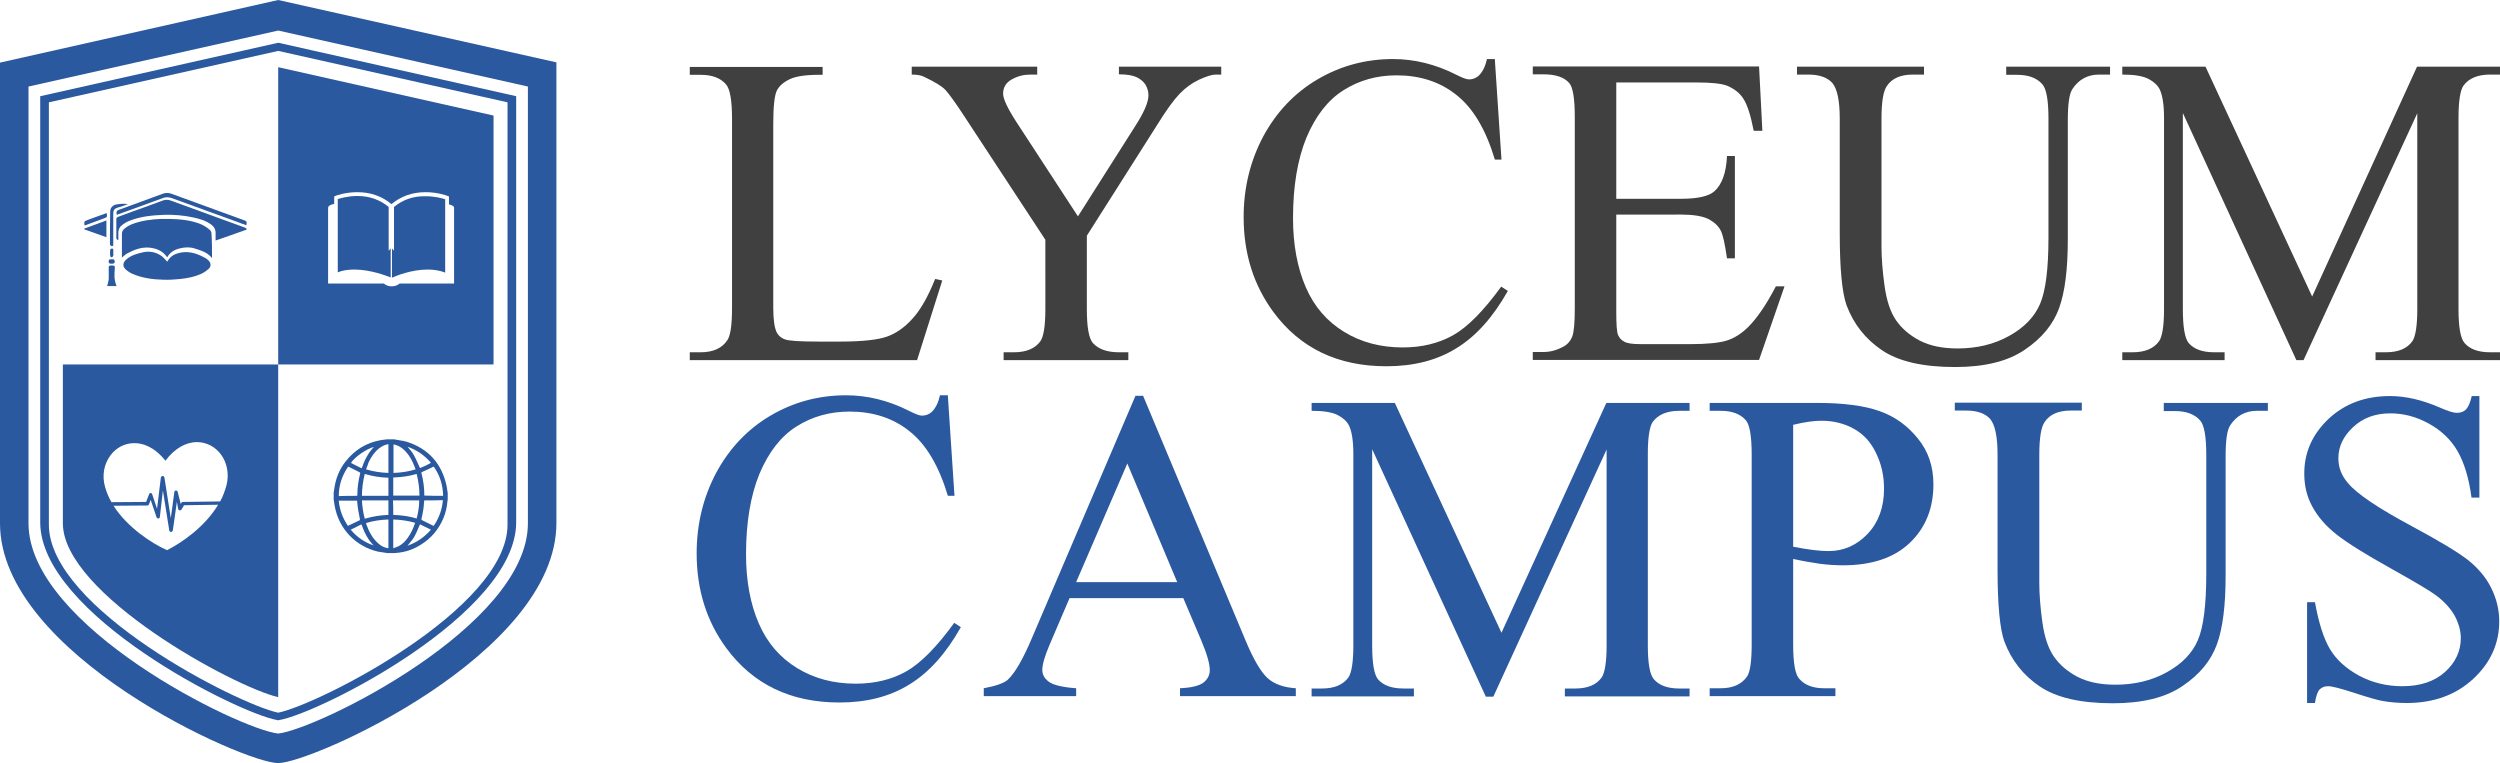 <?xml version="1.0" encoding="utf-8"?>
<!-- Generator: Adobe Illustrator 27.0.0, SVG Export Plug-In . SVG Version: 6.00 Build 0)  -->
<svg version="1.1" id="Layer_1" xmlns="http://www.w3.org/2000/svg" xmlns:xlink="http://www.w3.org/1999/xlink" x="0px" y="0px"
	 viewBox="0 0 982.2 299.9" style="enable-background:new 0 0 982.2 299.9;" xml:space="preserve">
<style type="text/css">
	.st0{fill:#404041;}
	.st1{fill:#2B599F;}
	.st2{fill-rule:evenodd;clip-rule:evenodd;fill:#2B599F;}
</style>
<g>
	<g>
		<g>
			<path class="st0" d="M367.4,109.6l2.8,0.6l-9.9,31.3H271v-3.1h4.3c4.9,0,8.4-1.6,10.5-4.8c1.2-1.8,1.8-6,1.8-12.6V46.6
				c0-7.2-0.8-11.7-2.4-13.5c-2.2-2.5-5.5-3.7-9.9-3.7H271v-3.1h52.2v3.1c-6.1-0.1-10.4,0.5-12.9,1.7c-2.5,1.2-4.2,2.7-5.1,4.5
				c-0.9,1.8-1.4,6.2-1.4,13V121c0,4.7,0.5,7.9,1.4,9.7c0.7,1.2,1.7,2.1,3.1,2.6c1.4,0.6,5.8,0.9,13.3,0.9h8.4
				c8.8,0,15.1-0.7,18.6-2c3.6-1.3,6.8-3.6,9.8-6.9C361.5,122,364.5,116.8,367.4,109.6z"/>
			<path class="st0" d="M439.6,26.2h40.2v3.1h-2.2c-1.5,0-3.6,0.7-6.5,2c-2.8,1.3-5.4,3.2-7.7,5.6c-2.3,2.4-5.2,6.4-8.6,11.9
				L427,92.6v28.9c0,7.1,0.8,11.5,2.4,13.3c2.2,2.4,5.6,3.6,10.2,3.6h3.7v3.1h-49v-3.1h4.1c4.9,0,8.3-1.5,10.4-4.4
				c1.2-1.8,1.9-6,1.9-12.4V94.2L379,45.9c-3.7-5.7-6.3-9.2-7.6-10.6c-1.3-1.4-4.1-3.1-8.3-5.1c-1.1-0.6-2.8-0.9-4.9-0.9v-3.1h49.3
				v3.1h-2.6c-2.7,0-5.1,0.6-7.4,1.9c-2.2,1.2-3.4,3.1-3.4,5.6c0,2,1.7,5.7,5.2,11.1L423.5,85l22.6-35.6c3.4-5.3,5.1-9.3,5.1-11.9
				c0-1.6-0.4-3-1.2-4.3c-0.8-1.2-2-2.2-3.5-2.9c-1.5-0.7-3.8-1.1-6.9-1.1V26.2z"/>
			<path class="st0" d="M587.3,23.5l2.6,39.2h-2.6c-3.5-11.7-8.5-20.2-15.1-25.4c-6.5-5.2-14.4-7.7-23.5-7.7
				c-7.7,0-14.6,1.9-20.8,5.8c-6.2,3.9-11,10.1-14.6,18.6c-3.5,8.5-5.3,19.1-5.3,31.7c0,10.4,1.7,19.5,5,27.1
				c3.3,7.7,8.4,13.5,15.1,17.6c6.7,4.1,14.4,6.1,23,6.1c7.5,0,14.1-1.6,19.8-4.8c5.7-3.2,12-9.6,18.9-19.1l2.6,1.7
				c-5.8,10.3-12.5,17.8-20.2,22.5c-7.7,4.8-16.9,7.1-27.5,7.1c-19.1,0-33.9-7.1-44.4-21.3c-7.8-10.6-11.7-23-11.7-37.3
				c0-11.5,2.6-22.1,7.7-31.7c5.2-9.6,12.3-17.1,21.3-22.4c9-5.3,18.9-8,29.7-8c8.3,0,16.6,2,24.7,6.1c2.4,1.2,4.1,1.9,5.1,1.9
				c1.5,0,2.9-0.5,4-1.6c1.5-1.5,2.5-3.7,3.1-6.4H587.3z"/>
			<path class="st0" d="M635,32.5v45.6h25.4c6.6,0,11-1,13.2-3c2.9-2.6,4.6-7.2,4.9-13.8h3.1v40.2h-3.1c-0.8-5.6-1.6-9.2-2.4-10.8
				c-1-2-2.7-3.5-5-4.7c-2.3-1.1-5.9-1.7-10.7-1.7H635v38c0,5.1,0.2,8.2,0.7,9.3c0.5,1.1,1.2,2,2.4,2.6c1.1,0.7,3.3,1,6.5,1h19.6
				c6.5,0,11.3-0.5,14.2-1.4c2.9-0.9,5.8-2.7,8.5-5.4c3.5-3.5,7.1-8.8,10.8-15.9h3.4l-10,28.9h-88.9v-3.1h4.1c2.7,0,5.3-0.7,7.7-2
				c1.8-0.9,3-2.3,3.7-4.1c0.7-1.8,1-5.5,1-11.1v-75c0-7.3-0.7-11.8-2.2-13.5c-2-2.3-5.4-3.4-10.2-3.4h-4.1v-3.1h88.9l1.3,25.3H689
				c-1.2-6.1-2.5-10.2-4-12.5c-1.4-2.3-3.6-4-6.4-5.2c-2.3-0.9-6.3-1.3-12-1.3H635z"/>
			<path class="st0" d="M788.2,29.3v-3.1H829v3.1h-4.3c-4.5,0-8,1.9-10.5,5.7c-1.2,1.8-1.8,5.8-1.8,12.3v46.8
				c0,11.6-1.1,20.5-3.4,26.9c-2.3,6.4-6.8,11.9-13.5,16.4c-6.7,4.6-15.9,6.8-27.4,6.8c-12.6,0-22.2-2.2-28.7-6.6
				c-6.5-4.4-11.1-10.2-13.9-17.6c-1.8-5-2.7-14.5-2.7-28.4V46.6c0-7.1-1-11.7-2.9-14c-2-2.2-5.1-3.3-9.5-3.3H706v-3.1h49.9v3.1
				h-4.4c-4.8,0-8.2,1.5-10.2,4.5c-1.4,2-2.1,6.3-2.1,12.8v50.3c0,4.5,0.4,9.6,1.2,15.4c0.8,5.8,2.3,10.3,4.5,13.5
				c2.2,3.2,5.3,5.9,9.3,8c4.1,2.1,9,3.1,14.9,3.1c7.5,0,14.3-1.6,20.2-4.9c6-3.3,10-7.5,12.2-12.6c2.2-5.1,3.3-13.8,3.3-26.1V46.6
				c0-7.2-0.8-11.7-2.4-13.5c-2.2-2.5-5.5-3.7-9.9-3.7H788.2z"/>
			<path class="st0" d="M902.2,141.5l-44.6-97.1v77.1c0,7.1,0.8,11.5,2.3,13.3c2.1,2.4,5.4,3.6,10,3.6h4.1v3.1h-40.2v-3.1h4.1
				c4.9,0,8.3-1.5,10.4-4.4c1.2-1.8,1.9-6,1.9-12.4V46.2c0-5.1-0.6-8.8-1.7-11.1c-0.8-1.6-2.3-3-4.4-4.1c-2.1-1.1-5.5-1.7-10.3-1.7
				v-3.1h32.7l41.9,90.3l41.2-90.3h32.7v3.1h-4c-4.9,0-8.4,1.5-10.5,4.4c-1.2,1.8-1.9,6-1.9,12.4v75.4c0,7.1,0.8,11.5,2.4,13.3
				c2.1,2.4,5.4,3.6,10,3.6h4v3.1h-49v-3.1h4.1c4.9,0,8.4-1.5,10.4-4.4c1.2-1.8,1.9-6,1.9-12.4V44.5L905,141.5H902.2z"/>
		</g>
		<g>
			<path class="st1" d="M372.4,155.6l2.6,39.2h-2.6c-3.5-11.7-8.5-20.2-15.1-25.4c-6.5-5.2-14.4-7.7-23.5-7.7
				c-7.7,0-14.6,1.9-20.8,5.8c-6.2,3.9-11,10.1-14.6,18.6c-3.5,8.5-5.3,19.1-5.3,31.7c0,10.4,1.7,19.5,5,27.1
				c3.3,7.7,8.4,13.5,15.1,17.6c6.7,4.1,14.4,6.1,23,6.1c7.5,0,14.1-1.6,19.8-4.8c5.7-3.2,12-9.6,18.9-19.1l2.6,1.7
				c-5.8,10.3-12.5,17.8-20.2,22.5c-7.7,4.8-16.9,7.1-27.5,7.1c-19.1,0-33.9-7.1-44.4-21.3c-7.8-10.6-11.7-23-11.7-37.3
				c0-11.5,2.6-22.1,7.7-31.7c5.2-9.6,12.3-17.1,21.3-22.4c9-5.3,18.9-8,29.7-8c8.3,0,16.6,2,24.7,6.1c2.4,1.2,4.1,1.9,5.1,1.9
				c1.5,0,2.9-0.5,4-1.6c1.5-1.5,2.5-3.7,3.1-6.4H372.4z"/>
			<path class="st1" d="M464.9,235h-44.7l-7.8,18.2c-1.9,4.5-2.9,7.8-2.9,10c0,1.8,0.8,3.3,2.5,4.6c1.7,1.3,5.3,2.2,10.8,2.6v3.1
				h-36.3v-3.1c4.8-0.9,7.9-2,9.4-3.3c2.9-2.7,6.1-8.3,9.6-16.6l40.6-95h3l40.2,96c3.2,7.7,6.2,12.7,8.8,15c2.6,2.3,6.3,3.6,11,3.9
				v3.1h-45.5v-3.1c4.6-0.2,7.7-1,9.3-2.3c1.6-1.3,2.4-2.9,2.4-4.8c0-2.5-1.1-6.4-3.4-11.8L464.9,235z M462.5,228.7l-19.6-46.6
				l-20.1,46.6H462.5z"/>
			<path class="st1" d="M583.7,273.6l-44.6-97.1v77.1c0,7.1,0.8,11.5,2.3,13.3c2.1,2.4,5.4,3.6,10,3.6h4.1v3.1h-40.2v-3.1h4.1
				c4.9,0,8.3-1.5,10.4-4.4c1.2-1.8,1.9-6,1.9-12.4v-75.4c0-5.1-0.6-8.8-1.7-11.1c-0.8-1.6-2.3-3-4.4-4.1c-2.1-1.1-5.5-1.7-10.3-1.7
				v-3.1H548l41.9,90.3l41.2-90.3h32.7v3.1h-4c-4.9,0-8.4,1.5-10.5,4.4c-1.2,1.8-1.9,6-1.9,12.4v75.4c0,7.1,0.8,11.5,2.4,13.3
				c2.1,2.4,5.4,3.6,10,3.6h4v3.1h-49v-3.1h4.1c4.9,0,8.4-1.5,10.4-4.4c1.2-1.8,1.9-6,1.9-12.4v-77.1l-44.5,97.1H583.7z"/>
			<path class="st1" d="M704.5,219.6v33.6c0,7.3,0.8,11.8,2.4,13.5c2.2,2.5,5.4,3.7,9.8,3.7h4.4v3.1h-49.4v-3.1h4.3
				c4.9,0,8.4-1.6,10.5-4.8c1.1-1.8,1.7-5.9,1.7-12.5v-74.5c0-7.3-0.8-11.8-2.3-13.5c-2.2-2.5-5.5-3.7-9.9-3.7h-4.3v-3.1h42.3
				c10.3,0,18.5,1.1,24.4,3.2c6,2.1,11,5.7,15.1,10.8c4.1,5,6.1,11,6.1,18c0,9.4-3.1,17.1-9.3,23c-6.2,5.9-15,8.8-26.3,8.8
				c-2.8,0-5.8-0.2-9-0.6C711.6,221,708.1,220.4,704.5,219.6z M704.5,214.8c3,0.6,5.7,1,8,1.3c2.3,0.3,4.3,0.4,6,0.4
				c5.9,0,11-2.3,15.3-6.8c4.3-4.6,6.4-10.5,6.4-17.7c0-5-1-9.6-3.1-13.9c-2-4.3-4.9-7.5-8.7-9.6c-3.7-2.1-8-3.2-12.8-3.2
				c-2.9,0-6.6,0.5-11.1,1.6V214.8z"/>
			<path class="st1" d="M850.1,161.4v-3.1H891v3.1h-4.3c-4.5,0-8,1.9-10.5,5.7c-1.2,1.8-1.8,5.8-1.8,12.3v46.8
				c0,11.6-1.1,20.5-3.4,26.9c-2.3,6.4-6.8,11.9-13.5,16.4c-6.7,4.6-15.9,6.8-27.4,6.8c-12.6,0-22.2-2.2-28.7-6.6
				c-6.5-4.4-11.1-10.2-13.9-17.6c-1.8-5-2.7-14.5-2.7-28.4v-45.1c0-7.1-1-11.7-2.9-14c-2-2.2-5.1-3.3-9.5-3.3H768v-3.1h49.9v3.1
				h-4.4c-4.8,0-8.2,1.5-10.2,4.5c-1.4,2-2.1,6.3-2.1,12.8V229c0,4.5,0.4,9.6,1.2,15.4c0.8,5.8,2.3,10.3,4.5,13.5
				c2.2,3.2,5.3,5.9,9.3,8c4.1,2.1,9,3.1,14.9,3.1c7.5,0,14.3-1.6,20.2-4.9c6-3.3,10-7.5,12.2-12.6c2.2-5.1,3.3-13.8,3.3-26.1v-46.7
				c0-7.2-0.8-11.7-2.4-13.5c-2.2-2.5-5.5-3.7-9.9-3.7H850.1z"/>
			<path class="st1" d="M974.1,155.6v39.9H971c-1-7.7-2.9-13.8-5.5-18.3c-2.6-4.5-6.4-8.1-11.3-10.8c-4.9-2.7-9.9-4-15.1-4
				c-5.9,0-10.8,1.8-14.6,5.4c-3.9,3.6-5.8,7.7-5.8,12.3c0,3.5,1.2,6.7,3.7,9.6c3.5,4.3,11.9,9.9,25.1,17
				c10.8,5.8,18.1,10.2,22.1,13.3c3.9,3.1,7,6.7,9.1,10.9c2.1,4.2,3.2,8.6,3.2,13.2c0,8.7-3.4,16.3-10.2,22.6
				c-6.8,6.3-15.5,9.5-26.2,9.5c-3.3,0-6.5-0.3-9.4-0.8c-1.8-0.3-5.4-1.3-10.9-3.1c-5.5-1.8-9-2.7-10.5-2.7c-1.4,0-2.5,0.4-3.4,1.3
				c-0.8,0.9-1.4,2.6-1.8,5.3h-3.1v-39.6h3.1c1.5,8.3,3.5,14.5,6,18.6c2.5,4.1,6.3,7.5,11.4,10.3c5.1,2.7,10.8,4.1,16.9,4.1
				c7.1,0,12.7-1.9,16.8-5.6c4.1-3.7,6.2-8.2,6.2-13.3c0-2.8-0.8-5.7-2.3-8.6c-1.6-2.9-4-5.6-7.3-8.1c-2.2-1.7-8.3-5.3-18.1-10.8
				c-9.9-5.5-16.9-9.9-21.1-13.2c-4.2-3.3-7.3-6.9-9.5-10.9c-2.2-4-3.2-8.3-3.2-13.1c0-8.3,3.2-15.4,9.5-21.4c6.4-6,14.4-9,24.2-9
				c6.1,0,12.6,1.5,19.5,4.5c3.2,1.4,5.4,2.1,6.7,2.1c1.5,0,2.7-0.4,3.6-1.3c0.9-0.9,1.7-2.7,2.3-5.3H974.1z"/>
		</g>
	</g>
	<path class="st1" d="M218.6,24.5c0,0,0,137.7,0,181c0,51.6-96.2,94.3-109.3,94.3C96.2,299.9,0,257.1,0,205.6c0-43.4,0-181,0-181
		L109.3,0L218.6,24.5z M207.4,205.6V34l-98.1-22L11.2,34v171.6c0,40.3,82.7,80.9,98.1,82.6C124.7,286.5,207.4,245.9,207.4,205.6z"/>
	<g>
		<path class="st1" d="M109.3,283l-0.4-0.1c-15.5-2.7-93.1-41.6-93.1-77.7V37.8l93.5-21l0.5,0.1l93,20.9v167.4
			c0,36.1-77.6,75.1-93.1,77.7L109.3,283z M19.2,40.2v165.9c0,33.1,74.6,70.7,90.1,73.9c15.5-3.1,90.1-40.7,90.1-73.9V40.2L109.3,20
			L19.2,40.2z"/>
	</g>
	<g>
		<path class="st1" d="M152.7,81.3c-3.4-2.8-7.5-4.3-12.3-4.3c-3.7,0-6.6,0.9-7.7,1.2v28.8c1.9-0.8,4.1-1.1,6.5-1.1
			c6.3,0,12.5,2.4,14.3,3.1V97.6l-0.8,0.9V81.3z"/>
		<path class="st1" d="M154.8,81.3v17.2l-0.8-0.9v11.5c1.8-0.8,7.7-3.2,14-3.2c2.6,0,4.9,0.4,6.9,1.2V78.3c-1.1-0.4-4.1-1.2-7.7-1.2
			C162.3,77,158.2,78.5,154.8,81.3z"/>
		<path class="st1" d="M109.3,26.4v116.8h84.6V45.4L109.3,26.4z M178.3,111.4h-21.3c-0.8,0.7-1.9,1.1-3.1,1.1
			c-1.2,0-2.3-0.4-3.1-1.1h-21.9V81.7c0-0.8,0.9-1.3,2.4-1.6v-2.9l0.4-0.2c0.2-0.1,3.8-1.5,8.7-1.5c5.2,0,9.7,1.6,13.4,4.7
			c3.7-3.1,8.2-4.7,13.4-4.7c4.9,0,8.5,1.4,8.7,1.5l0.5,0.2v3.1c1.2,0.3,2,0.7,2,1.3V111.4z"/>
	</g>
	<path class="st1" d="M24.7,143.2v62.4c0,27.7,67,64.2,84.6,68.3V143.2H24.7z M65.7,216.1l-0.1,0.1l-0.1-0.1
		c-5.8-2.6-15.4-8.8-20.9-17.4l13.3-0.1c0.3,0,0.5-0.2,0.6-0.4l0.7-1.8l0,0l2.3,6.8c0.1,0.3,0.4,0.5,0.7,0.5c0.3,0,0.6-0.3,0.6-0.6
		l1.2-10.4l2.5,15.7c0.1,0.3,0.3,0.6,0.7,0.6c0,0,0,0,0,0c0.3,0,0.6-0.3,0.7-0.6l1.6-11.3L70,200c0.1,0.3,0.3,0.5,0.6,0.5
		c0.3,0,0.5-0.1,0.7-0.3l1-1.7l13.4-0.2C80.5,207,71.3,213.3,65.7,216.1z M89,190.6c-0.6,2.2-1.4,4.4-2.5,6.4l-14.6,0.2
		c-0.2,0-0.5,0.1-0.6,0.3L71,198l-1.2-4.8c-0.1-0.3-0.4-0.5-0.7-0.5c-0.3,0-0.6,0.3-0.6,0.6l-1.4,10.3l-2.5-16
		c-0.1-0.3-0.3-0.6-0.7-0.6c-0.3,0-0.6,0.3-0.7,0.6l-1.5,12.3l-1.9-5.7c-0.1-0.3-0.3-0.5-0.6-0.5c0,0,0,0,0,0
		c-0.3,0-0.5,0.2-0.6,0.4l-1.2,3.1l-13.6,0.1c-1.1-1.9-1.9-3.8-2.5-5.9c-1.3-4.5-0.5-9,2.1-12.5c2.3-3.1,5.7-4.8,9.4-4.8
		c3.1,0,7.6,1.2,12.2,6.9c3.5-4.7,7.9-7.3,12.4-7.3c3.6,0,7,1.7,9.3,4.7C89.2,181.7,90.1,186.2,89,190.6z"/>
	<path class="st2" d="M155,217.3c-1,0-2,0-3,0c-0.1,0-0.2-0.1-0.4-0.1c-1.1-0.2-2.2-0.3-3.2-0.5c-8.8-2.1-15.3-9-16.9-17.9
		c-0.2-0.8-0.2-1.7-0.4-2.5c0-0.9,0-1.9,0-2.8c0.1-0.4,0.1-0.8,0.2-1.2c0.5-4,1.9-7.7,4.4-10.9c3.6-4.6,8.2-7.5,14-8.5
		c0.8-0.1,1.5-0.2,2.3-0.3c1,0,2,0,3,0c0.1,0,0.2,0.1,0.3,0.1c1.4,0.3,2.9,0.4,4.3,0.8c8.7,2.7,14,8.6,15.9,17.6
		c0.2,0.9,0.2,1.7,0.4,2.6c0,0.9,0,1.7,0,2.6c0,0.2-0.1,0.4-0.1,0.6c-0.2,2.3-0.7,4.6-1.6,6.7c-1.8,4.3-4.7,7.8-8.7,10.3
		c-2.6,1.7-5.5,2.8-8.6,3.2C156.3,217.2,155.7,217.2,155,217.3z M152.6,194.8c0-2.4,0-4.7,0-7.1c-3.2-0.1-6.3-0.6-9.3-1.5
		c-0.7,2.9-1.1,5.7-1.1,8.6C145.7,194.8,149.1,194.8,152.6,194.8z M154.5,194.7c3.5,0,6.9,0,10.3,0c0-2.9-0.4-5.7-1.1-8.5
		c-3,0.9-6.1,1.3-9.2,1.4C154.5,190,154.5,192.4,154.5,194.7z M174.1,194.8c-0.1-4.3-1.3-8.1-3.7-11.5c-1.5,0.7-3,1.5-4.5,2.1
		c-0.3,0.1-0.4,0.3-0.3,0.6c0.7,2.7,1.1,5.5,1.1,8.3c0,0.1,0,0.2,0,0.4C169.2,194.8,171.6,194.8,174.1,194.8z M140.3,194.8
		c0-0.1,0.1-0.1,0.1-0.1c0-0.1,0-0.2,0-0.3c0-2.8,0.4-5.6,1.1-8.4c0.1-0.3-0.1-0.4-0.3-0.5c-1.4-0.7-2.8-1.4-4.2-2.1
		c-0.1,0-0.1-0.1-0.2-0.1c-2.4,3.5-3.7,7.3-3.7,11.6C135.5,194.8,137.9,194.8,140.3,194.8z M143.8,205.5c0.1,0.2,0.1,0.5,0.2,0.7
		c1,2.7,2.3,5.2,4.5,7.2c1.2,1.1,2.5,1.8,4.1,2c0-3.8,0-7.5,0-11.3C149.6,204.2,146.7,204.6,143.8,205.5z M143.8,184.4
		c3,0.9,5.9,1.3,8.8,1.4c0-3.8,0-7.5,0-11.3c-1.4,0.2-2.5,0.8-3.6,1.6c-1.9,1.5-3.2,3.4-4.2,5.6
		C144.5,182.6,144.2,183.5,143.8,184.4z M163.3,184.4c-0.4-0.9-0.7-1.8-1.1-2.7c-1-2.1-2.2-4-4.1-5.5c-1-0.8-2.2-1.4-3.5-1.6
		c0,3.8,0,7.5,0,11.2C157.5,185.7,160.4,185.3,163.3,184.4z M154.5,204.1c0,3.8,0,7.5,0,11.3c0.8-0.3,1.5-0.5,2.1-0.8
		c1.5-0.8,2.6-1.9,3.6-3.3c1.3-1.8,2.2-3.8,2.9-5.9C160.4,204.6,157.5,204.2,154.5,204.1z M143.3,203.8c3.1-0.9,6.1-1.4,9.3-1.5
		c0-1.9,0-3.8,0-5.7c-3.5,0-6.9,0-10.4,0C142.3,199,142.7,201.4,143.3,203.8z M154.5,202.3c3.2,0.1,6.2,0.5,9.2,1.4
		c0.6-2.3,1-4.7,1-7.1c-3.4,0-6.9,0-10.3,0C154.5,198.5,154.5,200.4,154.5,202.3z M166.7,196.6c0,0.2-0.1,0.5-0.1,0.7
		c-0.1,2.2-0.5,4.4-1,6.5c-0.1,0.3,0,0.5,0.3,0.6c1.4,0.7,2.8,1.4,4.2,2.1c0.1,0,0.2,0.1,0.3,0.1c2.1-3.1,3.3-6.4,3.6-10.1
		C171.5,196.6,169.1,196.6,166.7,196.6z M136.7,206.6c1.6-0.8,3.1-1.5,4.6-2.2c0.1,0,0.1-0.3,0.1-0.4c-0.2-1.3-0.5-2.6-0.7-3.8
		c-0.2-1.2-0.3-2.3-0.4-3.5c-2.4,0-4.8,0-7.2,0C133.4,200.3,134.7,203.7,136.7,206.6z M160.1,175.5c1.9,2.4,2,1.7,4.9,8.4
		c1.5-0.6,2.9-1.2,4.3-2.1C166.8,178.9,163.8,176.8,160.1,175.5z M169.3,208.1c-1.5-0.7-2.9-1.4-4.3-2.1c-2.2,5.2-2.1,5-4.9,8.4
		C163.7,213.1,166.7,211.1,169.3,208.1z M146.9,175.6c-2.7,0.6-7.8,4.1-9,6.3c1.4,0.7,2.8,1.4,4.2,2.1
		C143.2,180.8,144.6,178,146.9,175.6z M137.8,208.1c2.5,3,5.5,5,9,6.2c-2.3-2.3-3.7-5.2-4.8-8.3
		C140.6,206.7,139.3,207.4,137.8,208.1z"/>
	<g>
		<path class="st2" d="M83.3,101.4c-1.8-2.3-4.4-3-6.9-3.8c-1.9-0.6-3.8-0.5-5.8,0c-2.1,0.5-3.8,1.5-4.9,3.5
			c-0.3-0.4-0.6-0.8-0.9-1.1c-1.6-1.7-3.6-2.4-5.9-2.7c-3.2-0.3-6,0.7-8.8,2.2c-0.8,0.4-1.5,1.1-2.2,1.7c0-3.1,0-6.3,0-9.5
			c0-0.9,0.6-1.6,1.3-2.1c1.6-1.3,3.5-1.9,5.4-2.4c3.8-1,7.8-1.3,11.7-1.2c4.2,0.1,8.4,0.4,12.4,2c1.3,0.5,2.5,1.3,3.6,2.2
			c0.5,0.3,0.8,1.1,0.8,1.7C83.3,95,83.3,98.2,83.3,101.4z"/>
		<path class="st2" d="M65.7,102.8c0.3-0.4,0.6-1,1.1-1.5c1.2-1.3,2.8-1.8,4.4-2.1c3.5-0.6,6.7,0.6,9.7,2.3c0.4,0.2,0.7,0.6,1.1,0.9
			c0.9,1,1,2.3,0,3.2c-0.9,0.8-2,1.6-3.2,2.1c-2.5,1.1-5.2,1.6-7.9,1.9c-2.2,0.2-4.4,0.4-6.6,0.3c-4.2-0.1-8.3-0.6-12.2-2.3
			c-0.8-0.3-1.5-0.8-2.2-1.3c-1.9-1.4-1.9-3.1,0-4.6c1.9-1.5,4.1-2.1,6.4-2.6c2.3-0.5,4.6-0.1,6.6,1.1
			C64,100.8,64.8,101.9,65.7,102.8z"/>
		<path class="st2" d="M96.9,90.2c-4,1.4-8,2.9-12.2,4.3c0-1,0-1.9,0-2.7c0.1-1.6-0.6-2.8-1.9-3.7c-2.1-1.5-4.6-2.2-7-2.7
			c-3.7-0.8-7.5-1.1-11.4-1c-4.6,0.2-9.1,0.6-13.4,2.3c-1.1,0.4-2.1,1-3,1.7c-1,0.7-1.5,1.7-1.5,3c0,0.9,0,1.9,0,2.8
			c-0.1,0-0.2,0.1-0.3,0.1c-0.2-0.2-0.5-0.5-0.5-0.7c0-2.6,0-5.1,0-7.7c0-0.2,0.4-0.6,0.7-0.7c3.9-1.5,7.9-2.9,11.8-4.3
			c1.9-0.7,3.8-1.4,5.7-2.1c1.1-0.4,2.1-0.4,3.2,0c9.6,3.5,19.2,7,28.8,10.5c0.3,0.1,0.5,0.2,0.8,0.4C96.9,89.9,96.9,90,96.9,90.2z"
			/>
		<path class="st2" d="M45.9,84.4c-0.3-1.1-0.1-1.7,0.9-2c5.7-2.1,11.5-4.2,17.2-6.3c1.1-0.4,2.2-0.4,3.3,0
			c9.5,3.5,19,6.9,28.5,10.4c1.2,0.4,1.2,0.5,1,2c-1.3-0.5-2.6-0.9-3.8-1.4c-8.5-3.1-17.1-6.2-25.6-9.3c-1.1-0.4-2.3-0.4-3.4,0
			C58.2,80,52.4,82,46.7,84.1C46.4,84.2,46.2,84.3,45.9,84.4z"/>
		<path class="st2" d="M33.1,89.8c2.9-1,5.7-2.1,8.7-3.2c0,2.2,0,4.4,0,6.6c-2.9-1-5.8-2.1-8.7-3.1C33.2,90,33.2,89.9,33.1,89.8z"/>
		<path class="st2" d="M50.3,80.2c-1.4,0.5-2.6,1-3.9,1.3c-1.4,0.4-1.9,1-1.9,2.4c0,4,0,8,0,12c0,0.5,0,0.9-0.6,0.8
			c-0.2,0-0.4-0.3-0.7-0.5c0,0,0-0.1,0-0.2c0-4.3,0-8.7,0.1-13c0-1.2,0.8-2.2,2.1-2.6C46.9,80.1,48.5,79.9,50.3,80.2z"/>
		<path class="st2" d="M45.8,112.4c-1.3,0-2.5,0-3.7,0c0.2-0.9,0.5-1.7,0.6-2.5c0.1-1.4,0-2.9,0-4.3c0-1.2,0.1-1.3,1.2-1.3
			c1.1,0,1.3,0.1,1.2,1.3C44.9,107.8,44.8,110,45.8,112.4z"/>
		<path class="st2" d="M33.2,88.6C33,87,33,87,34.5,86.4c2.4-0.9,4.9-1.8,7.4-2.7c0.3,1.5,0.2,1.7-1.1,2.1
			C38.2,86.8,35.7,87.7,33.2,88.6z"/>
		<path class="st2" d="M44.5,99.3c0,0.4,0.1,0.9,0,1.2c-0.1,0.2-0.4,0.6-0.6,0.6c-0.2,0-0.6-0.3-0.6-0.5c-0.1-0.8-0.1-1.7,0-2.5
			c0-0.2,0.4-0.4,0.7-0.5c0.2,0,0.5,0.3,0.5,0.5C44.6,98.5,44.5,98.9,44.5,99.3z"/>
		<path class="st2" d="M43.9,101.9c0.7-0.2,1.1,0.1,1.2,0.8c0,0.8-0.5,0.9-1.1,0.9c-0.6,0-1.3,0.1-1.3-0.8
			C42.6,101.9,43.2,101.8,43.9,101.9z"/>
	</g>
</g>
</svg>

